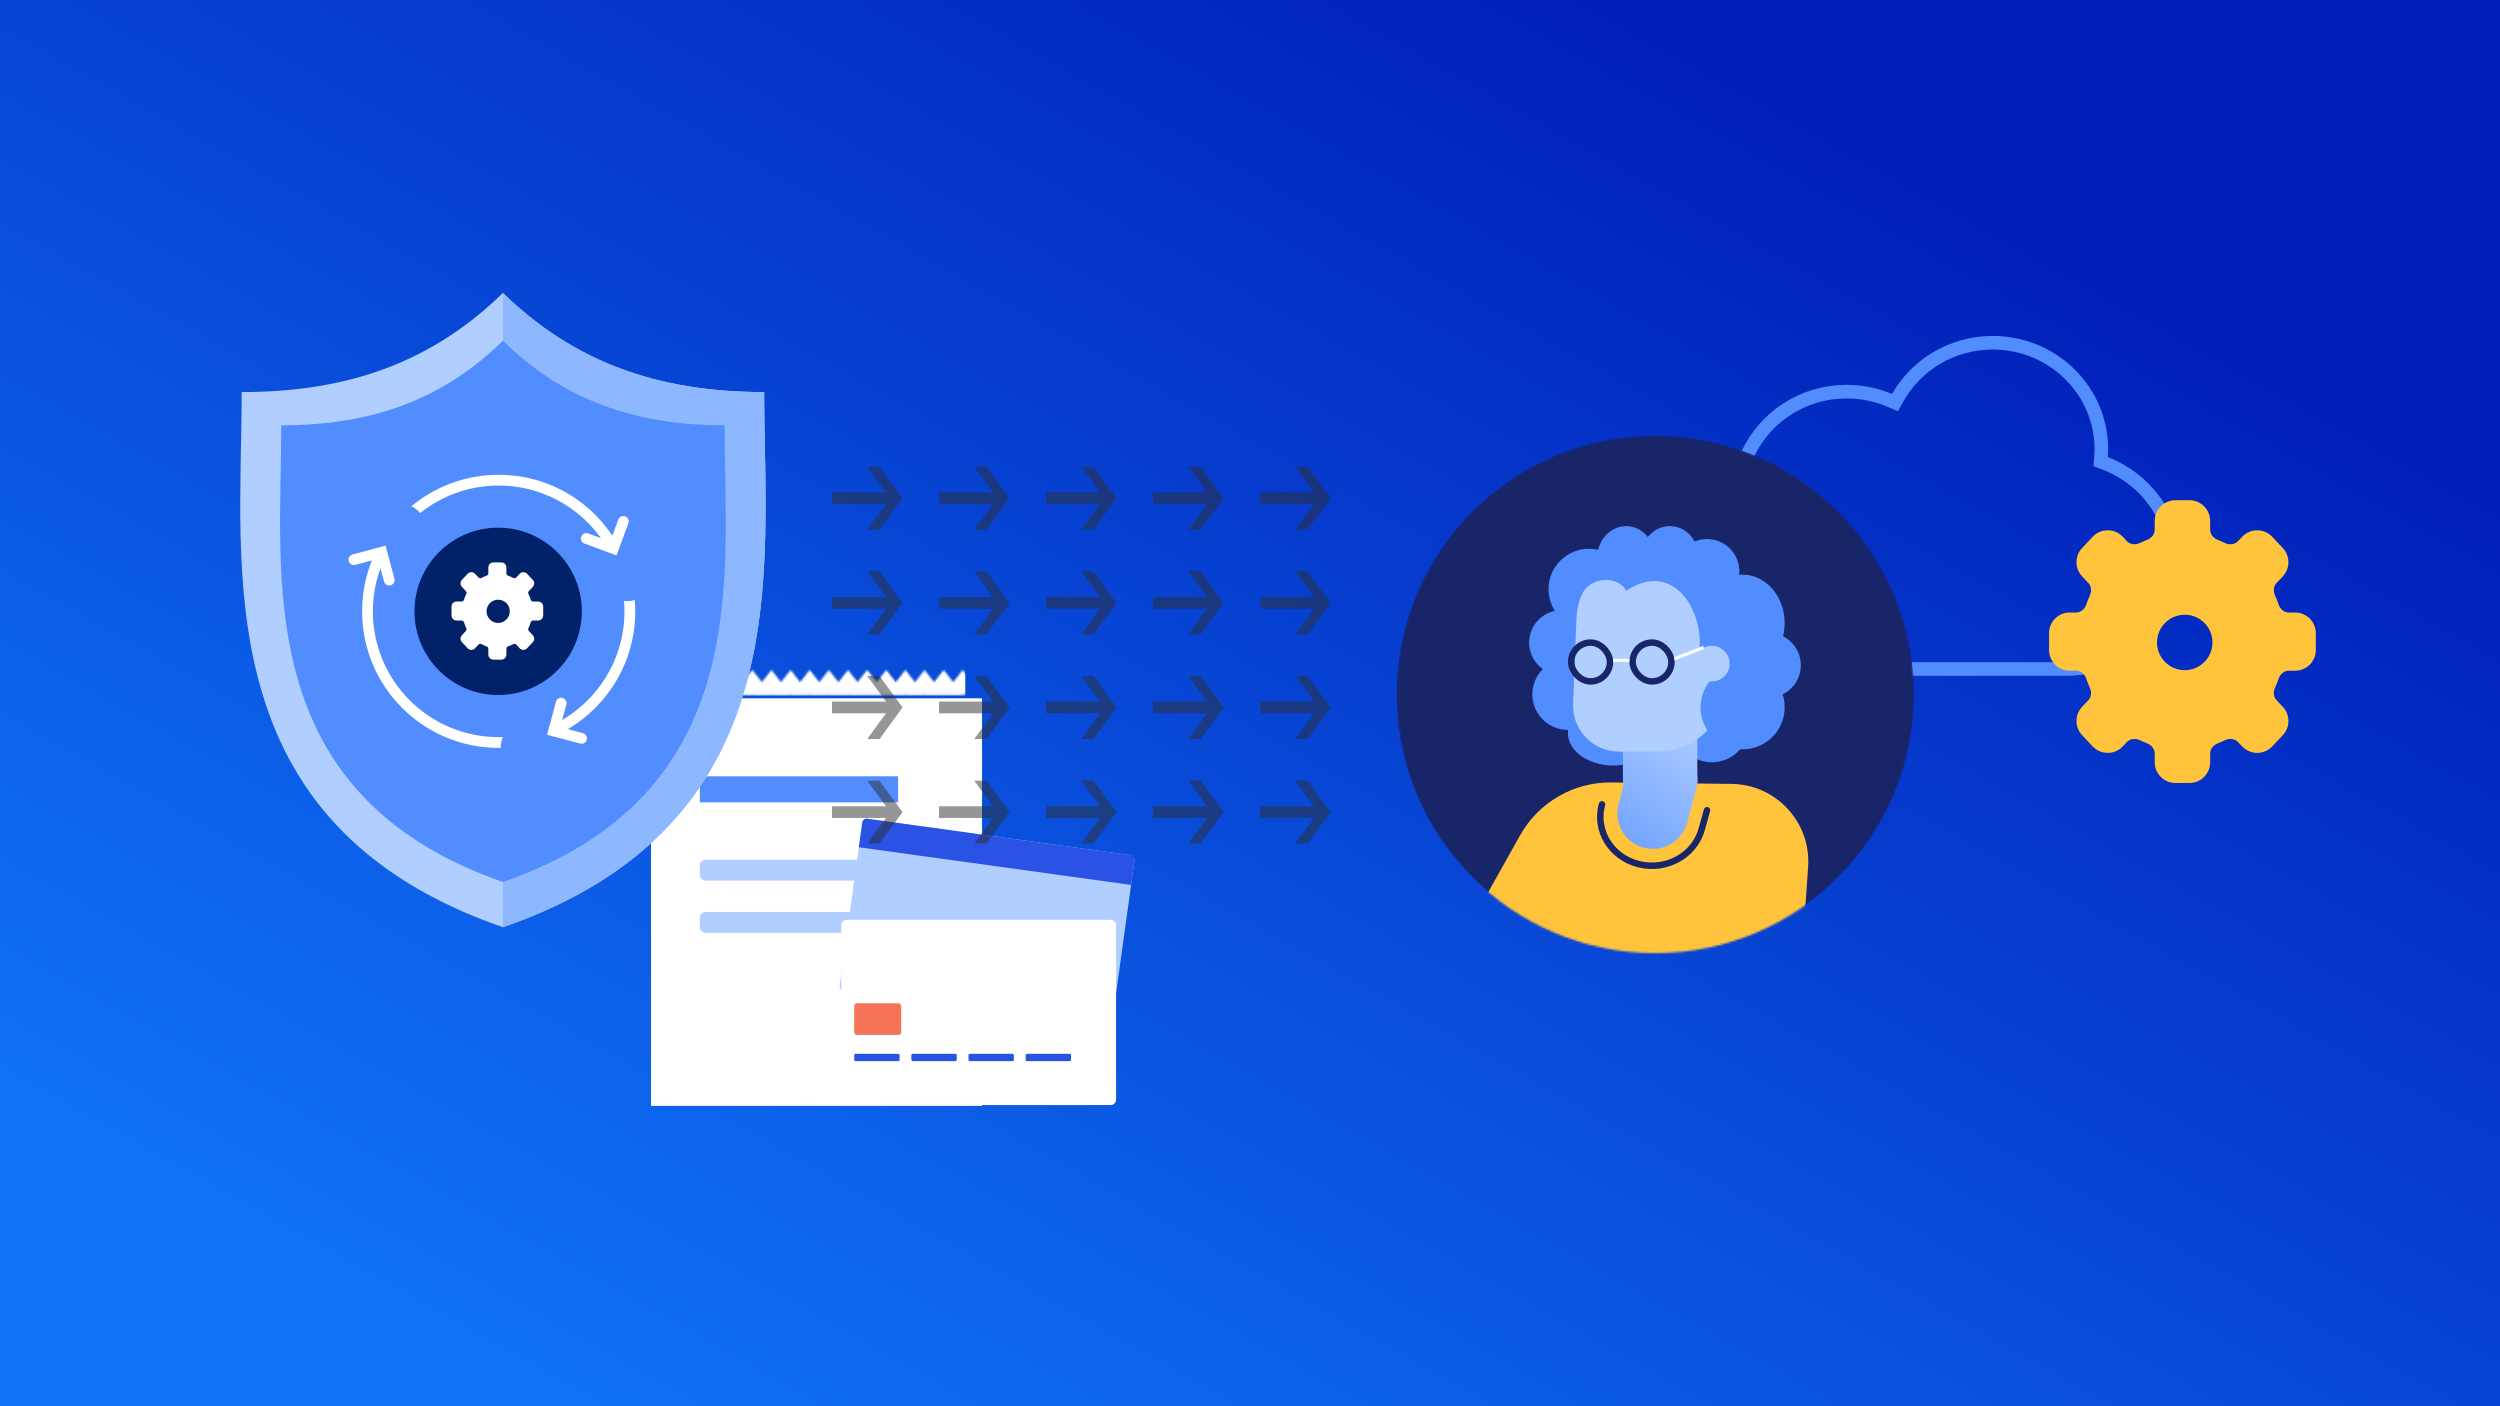 <svg width="1280" height="720" viewBox="0 0 1280 720" fill="none" xmlns="http://www.w3.org/2000/svg">
<g clip-path="url(#clip0_5675_19126)">
<rect width="1280" height="720" fill="#23334C"/>
<rect width="1280" height="720" fill="url(#paint0_linear_5675_19126)"/>
<path d="M1075.69 233.769L1075.51 236.34L1077.91 237.264C1098.65 245.219 1113.3 264.948 1113.3 288.01C1113.3 318.062 1088.46 342.533 1057.69 342.533H902.093C871.321 342.533 846.48 318.062 846.48 288.01C846.48 261.218 866.232 238.909 892.345 234.376L894.136 234.065L894.904 232.418C903.668 213.625 922.964 200.519 945.453 200.519C953.244 200.519 960.635 202.095 967.359 204.924L970.203 206.12L971.731 203.44C981.237 186.778 999.387 175.48 1020.28 175.48C1051.05 175.48 1075.89 199.949 1075.89 230.004C1075.89 230.99 1075.82 231.945 1075.74 233.045C1075.72 233.279 1075.71 233.52 1075.69 233.769Z" stroke="#528DFF" stroke-width="6.961"/>
<path fill-rule="evenodd" clip-rule="evenodd" d="M1106.11 385.752C1106.11 382.21 1103.67 379.186 1100.37 377.899C1099.22 377.45 1098.08 376.954 1096.96 376.413C1093.58 374.78 1089.45 375.198 1086.88 377.93L1084.77 380.167C1081.73 383.401 1076.59 383.4 1073.54 380.166L1068.15 374.428C1065.35 371.46 1065.35 366.831 1068.15 363.863L1071.39 360.416C1073.73 357.927 1074.1 354.213 1072.7 351.095C1072.02 349.585 1071.41 348.044 1070.88 346.474C1069.7 343.05 1066.63 340.508 1063.01 340.508H1059.71C1055.45 340.508 1052 337.057 1052 332.8V324.197C1052 319.94 1055.45 316.489 1059.71 316.489H1063C1066.62 316.489 1069.7 313.946 1070.87 310.52C1071.41 308.951 1072.02 307.41 1072.7 305.9C1074.1 302.781 1073.73 299.067 1071.39 296.577L1068.15 293.131C1065.35 290.163 1065.35 285.534 1068.15 282.566L1073.54 276.828C1076.59 273.594 1081.73 273.594 1084.77 276.828L1086.88 279.067C1089.45 281.797 1093.58 282.216 1096.96 280.584C1098.08 280.043 1099.22 279.547 1100.37 279.098C1103.67 277.812 1106.11 274.787 1106.11 271.245V266.708C1106.11 262.451 1109.56 259 1113.82 259H1121C1125.26 259 1128.71 262.451 1128.71 266.708V271.25C1128.71 274.792 1131.16 277.817 1134.46 279.103C1135.61 279.553 1136.75 280.048 1137.86 280.589C1141.24 282.222 1145.38 281.804 1147.95 279.072L1150.06 276.834C1153.1 273.6 1158.24 273.6 1161.28 276.833L1166.68 282.572C1169.48 285.54 1169.48 290.169 1166.68 293.137L1163.44 296.584C1161.1 299.073 1160.73 302.787 1162.13 305.905C1162.81 307.415 1163.42 308.957 1163.95 310.527C1165.13 313.951 1168.2 316.492 1171.82 316.492H1175.12C1179.37 316.492 1182.82 319.943 1182.82 324.2V332.803C1182.82 337.06 1179.37 340.511 1175.12 340.511H1171.82C1168.2 340.511 1165.12 343.052 1163.95 346.476C1163.41 348.045 1162.8 349.586 1162.13 351.096C1160.73 354.213 1161.1 357.927 1163.44 360.416L1166.68 363.863C1169.48 366.831 1169.48 371.46 1166.68 374.428L1161.28 380.166C1158.24 383.4 1153.1 383.401 1150.06 380.167L1147.95 377.926C1145.38 375.196 1141.25 374.777 1137.87 376.41C1136.75 376.952 1135.61 377.448 1134.46 377.898C1131.16 379.185 1128.72 382.21 1128.72 385.752V390.292C1128.72 394.549 1125.26 398 1121.01 398H1113.82C1109.56 398 1106.11 394.549 1106.11 390.292V385.752ZM1118.59 346.023C1128.02 346.023 1135.67 338.372 1135.67 328.935C1135.67 319.498 1128.02 311.847 1118.59 311.847C1109.15 311.847 1101.5 319.498 1101.5 328.935C1101.5 338.372 1109.15 346.023 1118.59 346.023Z" fill="#FFC43C"/>
<path d="M1100.37 377.899L1099.32 380.592H1099.32L1100.37 377.899ZM1096.96 376.413L1095.7 379.015L1095.7 379.015L1096.96 376.413ZM1086.88 377.93L1088.98 379.911V379.911L1086.88 377.93ZM1084.77 380.167L1082.67 378.186L1082.67 378.186L1084.77 380.167ZM1073.54 380.166L1075.65 378.186L1073.54 380.166ZM1068.15 374.428L1066.04 376.409H1066.04L1068.15 374.428ZM1068.15 363.863L1070.25 365.844L1068.15 363.863ZM1071.39 360.416L1069.28 358.435L1071.39 360.416ZM1072.7 351.095L1075.34 349.91L1075.34 349.91L1072.7 351.095ZM1070.88 346.474L1073.61 345.537H1073.61L1070.88 346.474ZM1070.87 310.52L1073.61 311.457V311.457L1070.87 310.52ZM1072.7 305.9L1075.34 307.085L1072.7 305.9ZM1071.39 296.577L1069.28 298.558L1071.39 296.577ZM1068.15 293.131L1066.04 295.112L1068.15 293.131ZM1068.15 282.566L1070.25 284.547L1068.15 282.566ZM1073.54 276.828L1071.44 274.847V274.847L1073.54 276.828ZM1084.77 276.828L1086.88 274.846H1086.88L1084.77 276.828ZM1086.88 279.067L1088.98 277.086L1086.88 279.067ZM1096.96 280.584L1098.22 283.186V283.186L1096.96 280.584ZM1100.37 279.098L1099.32 276.405L1100.37 279.098ZM1134.46 279.103L1135.51 276.41L1134.46 279.103ZM1137.86 280.589L1139.12 277.987V277.987L1137.86 280.589ZM1147.95 279.072L1150.05 281.053L1147.95 279.072ZM1150.06 276.834L1147.95 274.853L1150.06 276.834ZM1161.28 276.833L1159.18 278.814V278.814L1161.28 276.833ZM1166.68 282.572L1168.79 280.591V280.591L1166.68 282.572ZM1166.68 293.137L1168.79 295.118L1166.68 293.137ZM1163.44 296.584L1161.33 294.603L1163.44 296.584ZM1162.13 305.905L1159.49 307.09L1162.13 305.905ZM1163.95 310.527L1161.22 311.463V311.464L1163.95 310.527ZM1163.95 346.476L1166.69 347.413V347.413L1163.95 346.476ZM1162.13 351.096L1159.49 349.911L1162.13 351.096ZM1163.44 360.416L1161.33 362.397L1163.44 360.416ZM1166.68 363.863L1164.58 365.844H1164.58L1166.68 363.863ZM1166.68 374.428L1168.79 376.409L1166.68 374.428ZM1161.28 380.166L1163.39 382.147L1161.28 380.166ZM1150.06 380.167L1152.16 378.186L1150.06 380.167ZM1147.95 377.926L1150.05 375.945L1147.95 377.926ZM1137.87 376.41L1139.13 379.012L1139.13 379.012L1137.87 376.41ZM1134.46 377.898L1135.51 380.591L1135.51 380.591L1134.46 377.898ZM1099.32 380.592C1101.71 381.526 1103.22 383.607 1103.22 385.752H1109C1109 380.813 1105.62 376.845 1101.42 375.206L1099.32 380.592ZM1095.7 379.015C1096.89 379.589 1098.1 380.115 1099.32 380.592L1101.42 375.206C1100.34 374.784 1099.27 374.319 1098.22 373.811L1095.7 379.015ZM1088.98 379.911C1090.54 378.258 1093.25 377.83 1095.7 379.015L1098.22 373.811C1093.92 371.731 1088.36 372.138 1084.77 375.949L1088.98 379.911ZM1086.88 382.148L1088.98 379.911L1084.77 375.949L1082.67 378.186L1086.88 382.148ZM1071.44 382.147C1075.62 386.594 1082.69 386.594 1086.88 382.148L1082.67 378.186C1080.76 380.207 1077.55 380.207 1075.65 378.186L1071.44 382.147ZM1066.04 376.409L1071.44 382.147L1075.65 378.186L1070.25 372.447L1066.04 376.409ZM1066.04 361.882C1062.2 365.963 1062.2 372.328 1066.04 376.409L1070.25 372.447C1068.5 370.593 1068.5 367.699 1070.25 365.844L1066.04 361.882ZM1069.28 358.435L1066.04 361.882L1070.25 365.844L1073.49 362.397L1069.28 358.435ZM1070.06 352.28C1071.06 354.498 1070.71 356.922 1069.28 358.435L1073.49 362.397C1076.76 358.932 1077.14 353.928 1075.34 349.91L1070.06 352.28ZM1068.14 347.411C1068.71 349.064 1069.35 350.689 1070.06 352.28L1075.34 349.91C1074.69 348.481 1074.12 347.023 1073.61 345.537L1068.14 347.411ZM1063.01 343.398C1065.21 343.398 1067.3 344.969 1068.14 347.411L1073.61 345.537C1072.1 341.13 1068.05 337.618 1063.01 337.618V343.398ZM1059.71 343.398H1063.01V337.618H1059.71V343.398ZM1049.11 332.8C1049.11 338.653 1053.85 343.398 1059.71 343.398V337.618C1057.05 337.618 1054.89 335.461 1054.89 332.8H1049.11ZM1049.11 324.197V332.8H1054.89V324.197H1049.11ZM1059.71 313.599C1053.85 313.599 1049.11 318.344 1049.11 324.197H1054.89C1054.89 321.536 1057.05 319.38 1059.71 319.38V313.599ZM1063 313.599H1059.71V319.38H1063V313.599ZM1068.14 309.584C1067.3 312.027 1065.2 313.599 1063 313.599V319.38C1068.05 319.38 1072.1 315.864 1073.61 311.457L1068.14 309.584ZM1070.06 304.714C1069.35 306.306 1068.71 307.93 1068.14 309.584L1073.61 311.457C1074.12 309.972 1074.69 308.514 1075.34 307.085L1070.06 304.714ZM1069.28 298.558C1070.71 300.072 1071.06 302.496 1070.06 304.714L1075.34 307.085C1077.14 303.067 1076.76 298.062 1073.49 294.596L1069.28 298.558ZM1066.04 295.112L1069.28 298.558L1073.49 294.596L1070.25 291.15L1066.04 295.112ZM1066.04 280.585C1062.2 284.666 1062.2 291.031 1066.04 295.112L1070.25 291.15C1068.5 289.295 1068.5 286.402 1070.25 284.547L1066.04 280.585ZM1071.44 274.847L1066.04 280.585L1070.25 284.547L1075.65 278.809L1071.44 274.847ZM1086.88 274.846C1082.69 270.4 1075.62 270.4 1071.44 274.847L1075.65 278.809C1077.55 276.788 1080.76 276.788 1082.67 278.809L1086.88 274.846ZM1088.98 277.086L1086.88 274.846L1082.67 278.809L1084.77 281.048L1088.98 277.086ZM1095.7 277.982C1093.25 279.166 1090.54 278.738 1088.98 277.086L1084.77 281.048C1088.36 284.857 1093.92 285.266 1098.22 283.186L1095.7 277.982ZM1099.32 276.405C1098.09 276.882 1096.89 277.408 1095.7 277.982L1098.22 283.186C1099.27 282.678 1100.34 282.213 1101.42 281.791L1099.32 276.405ZM1103.22 271.245C1103.22 273.391 1101.71 275.471 1099.32 276.405L1101.42 281.791C1105.62 280.152 1109 276.184 1109 271.245H1103.22ZM1103.22 266.708V271.245H1109V266.708H1103.22ZM1113.82 256.11C1107.97 256.11 1103.22 260.855 1103.22 266.708H1109C1109 264.047 1111.16 261.89 1113.82 261.89V256.11ZM1121 256.11H1113.82V261.89H1121V256.11ZM1131.6 266.708C1131.6 260.855 1126.86 256.11 1121 256.11V261.89C1123.67 261.89 1125.82 264.047 1125.82 266.708H1131.6ZM1131.6 271.25V266.708H1125.82V271.25H1131.6ZM1135.51 276.41C1133.11 275.476 1131.6 273.395 1131.6 271.25H1125.82C1125.82 276.189 1129.2 280.157 1133.41 281.796L1135.51 276.41ZM1139.12 277.987C1137.94 277.413 1136.73 276.887 1135.51 276.41L1133.41 281.796C1134.49 282.218 1135.56 282.683 1136.61 283.191L1139.12 277.987ZM1145.84 277.091C1144.29 278.744 1141.57 279.172 1139.12 277.987L1136.61 283.191C1140.91 285.272 1146.47 284.864 1150.05 281.053L1145.84 277.091ZM1147.95 274.853L1145.84 277.091L1150.05 281.053L1152.16 278.815L1147.95 274.853ZM1163.39 274.852C1159.2 270.406 1152.14 270.406 1147.95 274.853L1152.16 278.815C1154.06 276.793 1157.27 276.793 1159.18 278.814L1163.39 274.852ZM1168.79 280.591L1163.39 274.852L1159.18 278.814L1164.58 284.553L1168.79 280.591ZM1168.79 295.118C1172.63 291.037 1172.63 284.671 1168.79 280.591L1164.58 284.553C1166.32 286.408 1166.32 289.301 1164.58 291.156L1168.79 295.118ZM1165.54 298.565L1168.79 295.118L1164.58 291.156L1161.33 294.603L1165.54 298.565ZM1164.76 304.72C1163.77 302.502 1164.12 300.078 1165.54 298.565L1161.33 294.603C1158.07 298.068 1157.69 303.072 1159.49 307.09L1164.76 304.72ZM1166.69 309.59C1166.12 307.936 1165.48 306.312 1164.76 304.72L1159.49 307.09C1160.13 308.519 1160.71 309.978 1161.22 311.463L1166.69 309.59ZM1171.82 313.602C1169.62 313.602 1167.52 312.031 1166.69 309.59L1161.22 311.464C1162.73 315.87 1166.78 319.382 1171.82 319.382V313.602ZM1175.12 313.602H1171.82V319.382H1175.12V313.602ZM1185.71 324.2C1185.71 318.347 1180.97 313.602 1175.12 313.602V319.382C1177.78 319.382 1179.93 321.539 1179.93 324.2H1185.71ZM1185.71 332.803V324.2H1179.93V332.803H1185.71ZM1175.12 343.401C1180.97 343.401 1185.71 338.656 1185.71 332.803H1179.93C1179.93 335.464 1177.78 337.62 1175.12 337.62V343.401ZM1171.82 343.401H1175.12V337.62H1171.82V343.401ZM1166.69 347.413C1167.52 344.971 1169.62 343.401 1171.82 343.401V337.62C1166.78 337.62 1162.73 341.132 1161.22 345.539L1166.69 347.413ZM1164.76 352.28C1165.48 350.689 1166.12 349.066 1166.69 347.413L1161.22 345.539C1160.71 347.024 1160.13 348.483 1159.49 349.911L1164.76 352.28ZM1165.54 358.435C1164.12 356.921 1163.77 354.498 1164.76 352.28L1159.49 349.911C1157.69 353.929 1158.07 358.932 1161.33 362.397L1165.54 358.435ZM1168.79 361.882L1165.54 358.435L1161.33 362.397L1164.58 365.844L1168.79 361.882ZM1168.79 376.409C1172.63 372.328 1172.63 365.963 1168.79 361.882L1164.58 365.844C1166.32 367.699 1166.32 370.593 1164.58 372.448L1168.79 376.409ZM1163.39 382.147L1168.79 376.409L1164.58 372.448L1159.18 378.186L1163.39 382.147ZM1147.95 382.148C1152.14 386.594 1159.2 386.594 1163.39 382.147L1159.18 378.186C1157.28 380.207 1154.06 380.207 1152.16 378.186L1147.95 382.148ZM1145.84 379.907L1147.95 382.148L1152.16 378.186L1150.05 375.945L1145.84 379.907ZM1139.13 379.012C1141.58 377.828 1144.29 378.256 1145.84 379.907L1150.05 375.945C1146.47 372.137 1140.91 371.727 1136.61 373.808L1139.13 379.012ZM1135.51 380.591C1136.73 380.113 1137.94 379.587 1139.13 379.012L1136.61 373.808C1135.56 374.317 1134.49 374.783 1133.41 375.206L1135.51 380.591ZM1131.61 385.752C1131.61 383.606 1133.11 381.525 1135.51 380.591L1133.41 375.206C1129.2 376.845 1125.82 380.813 1125.82 385.752H1131.61ZM1131.61 390.292V385.752H1125.82V390.292H1131.61ZM1121.01 400.89C1126.86 400.89 1131.61 396.145 1131.61 390.292H1125.82C1125.82 392.953 1123.67 395.11 1121.01 395.11V400.89ZM1113.82 400.89H1121.01V395.11H1113.82V400.89ZM1103.22 390.292C1103.22 396.145 1107.97 400.89 1113.82 400.89V395.11C1111.16 395.11 1109 392.953 1109 390.292H1103.22ZM1103.22 385.752V390.292H1109V385.752H1103.22ZM1132.78 328.935C1132.78 336.776 1126.43 343.133 1118.59 343.133V348.913C1129.62 348.913 1138.56 339.969 1138.56 328.935H1132.78ZM1118.59 314.738C1126.43 314.738 1132.78 321.094 1132.78 328.935H1138.56C1138.56 317.901 1129.62 308.957 1118.59 308.957V314.738ZM1104.39 328.935C1104.39 321.094 1110.75 314.738 1118.59 314.738V308.957C1107.55 308.957 1098.61 317.901 1098.61 328.935H1104.39ZM1118.59 343.133C1110.75 343.133 1104.39 336.776 1104.39 328.935H1098.61C1098.61 339.969 1107.55 348.913 1118.59 348.913V343.133Z" fill="#FFC43C"/>
<mask id="mask0_5675_19126" style="mask-type:alpha" maskUnits="userSpaceOnUse" x="715" y="223" width="265" height="265">
<circle cx="847.5" cy="355.5" r="132.5" fill="#182569"/>
</mask>
<g mask="url(#mask0_5675_19126)">
<circle cx="847.5" cy="355.5" r="132.5" fill="#182569"/>
<path d="M778.277 427.695C787.766 410.761 805.753 400.369 825.163 400.607L886.594 401.361C909.429 401.641 927.333 421.06 925.762 443.843L922.031 497.939L739.844 496.283L778.277 427.695Z" fill="#FFC43C"/>
<path d="M833.229 394.549C835.809 384.823 845.785 379.031 855.511 381.612C865.236 384.193 871.028 394.168 868.448 403.894L863.888 421.076C861.308 430.802 851.332 436.594 841.606 434.013C831.881 431.432 826.089 421.457 828.67 411.731L833.229 394.549Z" fill="#FFC43C"/>
<circle cx="802.781" cy="355.5" r="18.219" fill="#528DFF"/>
<ellipse cx="825.969" cy="375.375" rx="23.188" ry="16.562" fill="#528DFF"/>
<circle cx="799.469" cy="329" r="16.562" fill="#528DFF"/>
<circle cx="813.547" cy="301.672" r="20.703" fill="#528DFF"/>
<circle cx="876.484" cy="371.234" r="19.047" fill="#528DFF"/>
<path fill-rule="evenodd" clip-rule="evenodd" d="M869.031 353.844H830.938V399.164C830.938 400.228 831.021 401.264 831.182 402.266L828.671 411.729C826.09 421.455 831.882 431.431 841.607 434.011C851.333 436.592 861.309 430.8 863.889 421.074L868.449 403.892C868.959 401.968 869.142 400.034 869.031 398.15V353.844Z" fill="url(#paint1_linear_5675_19126)"/>
<path d="M807.134 317.177C807.955 296.59 824.178 279.94 844.736 278.585C865.956 277.186 883.938 294.02 883.938 315.286V349.632C883.938 369.059 868.189 384.808 848.761 384.808H828.914C815.557 384.808 804.881 373.698 805.413 360.351L807.134 317.177Z" fill="#B0CEFF"/>
<path d="M847.5 285.988C847.5 295.163 839.106 288.688 830.874 288.688C822.641 288.688 817.688 295.163 817.688 285.988C817.688 276.813 824.361 269.375 832.594 269.375C840.826 269.375 847.5 276.813 847.5 285.988Z" fill="#528DFF"/>
<path d="M898.016 315.75L869.859 334.797C873.172 314.094 857.438 285.938 832.594 302.5C828.453 294.219 812.719 295.047 809.406 305.812L807.75 289.25L844.188 280.969L898.016 315.75Z" fill="#528DFF"/>
<circle cx="854.953" cy="283.453" r="14.078" fill="#528DFF"/>
<circle cx="874" cy="292.562" r="16.562" fill="#528DFF"/>
<ellipse cx="892.219" cy="319.062" rx="21.531" ry="24.844" fill="#528DFF"/>
<circle cx="892.219" cy="362.125" r="21.531" fill="#528DFF"/>
<circle cx="905.469" cy="340.594" r="16.562" fill="#528DFF"/>
<circle cx="876.484" cy="339.766" r="9.109" fill="#B0CEFF"/>
<path d="M820.233 411.812C816.495 425.179 824.885 438.891 838.974 442.438C853.063 445.984 867.515 438.024 871.254 424.657L874 414.838" stroke="#182569" stroke-width="3.312" stroke-linecap="round"/>
<rect x="804.438" y="329" width="19.875" height="19.875" rx="9.938" stroke="#182569" stroke-width="3.312" stroke-linecap="round"/>
<rect x="835.906" y="329" width="19.875" height="19.875" rx="9.938" stroke="#182569" stroke-width="3.312" stroke-linecap="round"/>
<line x1="825.969" y1="338.109" x2="834.25" y2="338.109" stroke="white" stroke-width="1.656"/>
<line y1="-0.828" x2="15.994" y2="-0.828" transform="matrix(0.932 -0.362 0.126 0.992 857.438 338.109)" stroke="white" stroke-width="1.656"/>
</g>
<g filter="url(#filter0_d_5675_19126)">
<path d="M325.117 349.324H494.587V558H325.117V349.324Z" fill="white"/>
</g>
<rect x="358.322" y="397.453" width="101.506" height="13.356" fill="#528DFF"/>
<rect x="358.322" y="440.191" width="101.506" height="10.685" rx="2.864" fill="#B0CEFF"/>
<rect x="358.322" y="466.904" width="101.506" height="10.685" rx="2.864" fill="#B0CEFF"/>
<mask id="mask1_5675_19126" style="mask-type:alpha" maskUnits="userSpaceOnUse" x="316" y="343" width="187" height="13">
<path d="M326.427 343L336.323 355.681H316.531L326.427 343Z" fill="white"/>
<path d="M336.222 343L346.118 355.681H326.326L336.222 343Z" fill="white"/>
<path d="M346.017 343L355.913 355.681H336.121L346.017 343Z" fill="white"/>
<path d="M355.812 343L365.708 355.681H345.916L355.812 343Z" fill="white"/>
<path d="M365.605 343L375.501 355.681H355.709L365.605 343Z" fill="white"/>
<path d="M375.4 343L385.296 355.681H365.504L375.4 343Z" fill="white"/>
<path d="M385.195 343L395.091 355.681H375.299L385.195 343Z" fill="white"/>
<path d="M394.99 343L404.886 355.681H385.093L394.99 343Z" fill="white"/>
<path d="M404.784 343L414.681 355.681H394.888L404.784 343Z" fill="white"/>
<path d="M414.577 343L424.474 355.681H404.681L414.577 343Z" fill="white"/>
<path d="M424.374 343L434.27 355.681H414.478L424.374 343Z" fill="white"/>
<path d="M434.167 343L444.063 355.681H424.271L434.167 343Z" fill="white"/>
<path d="M443.962 343L453.858 355.681H434.066L443.962 343Z" fill="white"/>
<path d="M453.757 343L463.653 355.681H443.861L453.757 343Z" fill="white"/>
<path d="M463.55 343L473.446 355.681H453.654L463.55 343Z" fill="white"/>
<path d="M473.347 343L483.243 355.681H463.451L473.347 343Z" fill="white"/>
<path d="M483.142 343L493.038 355.681H473.246L483.142 343Z" fill="white"/>
<path d="M492.937 343L502.833 355.681H483.041L492.937 343Z" fill="white"/>
</mask>
<g mask="url(#mask1_5675_19126)">
<rect x="325.143" y="329.475" width="169.074" height="185.981" fill="white"/>
</g>
<rect x="441.793" y="418.883" width="140.718" height="89.311" rx="2.692" transform="rotate(7.882 441.793 418.883)" fill="#B0CEFF"/>
<path d="M441.504 420.969C441.664 419.818 442.726 419.014 443.877 419.173L579.098 437.893C580.248 438.052 581.052 439.115 580.893 440.265L579.118 453.087L439.729 433.79L441.504 420.969Z" fill="#2A53E5"/>
<g filter="url(#filter1_d_5675_19126)">
<rect x="422.498" y="462.727" width="140.718" height="94.84" rx="2.692" fill="white"/>
</g>
<rect x="437.369" y="513.688" width="24.031" height="16.196" rx="1.346" fill="#F57458"/>
<rect x="437.367" y="539.545" width="23.22" height="3.756" rx="0.673" fill="#2A53E5"/>
<rect x="466.619" y="539.545" width="23.22" height="3.756" rx="0.673" fill="#2A53E5"/>
<rect x="495.873" y="539.545" width="23.22" height="3.756" rx="0.673" fill="#2A53E5"/>
<rect x="525.127" y="539.545" width="23.22" height="3.756" rx="0.673" fill="#2A53E5"/>
<g filter="url(#filter2_d_5675_19126)">
<path d="M391.257 200.741C335.842 200.741 293.39 184.909 257.491 150C221.596 184.909 179.146 200.741 123.736 200.741C123.736 291.644 104.926 421.869 257.491 474.749C410.066 421.868 391.257 291.644 391.257 200.741Z" fill="#B0CEFF"/>
</g>
<path d="M257.498 150C293.398 184.909 335.85 200.741 391.264 200.741C391.264 291.644 410.073 421.868 257.498 474.749V150Z" fill="#8DB8FF"/>
<path d="M370.992 217.755C323.974 217.755 287.954 204.243 257.493 174.451C227.037 204.243 191.018 217.755 144.003 217.755C144.003 295.332 128.043 406.468 257.493 451.597C386.952 406.467 370.992 295.332 370.992 217.755Z" fill="#528DFF"/>
<path fill-rule="evenodd" clip-rule="evenodd" d="M284.19 376.705C308.401 365.714 325.238 341.325 325.238 313.005C325.238 311.066 325.159 309.146 325.005 307.248C323.752 307.598 322.431 307.785 321.067 307.785C320.54 307.785 320.02 307.757 319.508 307.703C319.651 309.451 319.723 311.22 319.723 313.005C319.723 339.509 303.713 362.275 280.837 372.157C282.23 373.433 283.375 374.976 284.19 376.705ZM257.454 377.376C256.744 377.399 256.032 377.411 255.317 377.411C219.747 377.411 190.911 348.575 190.911 313.005C190.911 303.027 193.18 293.579 197.23 285.149C195.548 284.237 194.065 283.005 192.862 281.534C188.086 290.993 185.396 301.685 185.396 313.005C185.396 351.621 216.701 382.926 255.317 382.926C255.665 382.926 256.013 382.923 256.36 382.918C256.362 380.956 256.75 379.085 257.454 377.376ZM255.317 243.084C281.7 243.084 304.669 257.695 316.575 279.267C314.789 279.844 313.154 280.755 311.742 281.926C300.775 262.057 279.618 248.599 255.317 248.599C240.129 248.599 226.168 253.856 215.156 262.651C213.904 261.227 212.379 260.048 210.664 259.197C222.776 249.135 238.34 243.084 255.317 243.084Z" fill="white"/>
<path d="M300.184 275.706L314.026 280.835L319.152 266.991" stroke="white" stroke-width="5.515" stroke-linecap="round"/>
<path d="M287.314 359.975L283.49 374.233L297.75 378.053" stroke="white" stroke-width="5.515" stroke-linecap="round"/>
<path d="M199.284 296.996L195.466 282.737L181.207 286.558" stroke="white" stroke-width="5.515" stroke-linecap="round"/>
<circle cx="255.051" cy="313.009" r="42.844" transform="rotate(-90 255.051 313.009)" fill="#012169"/>
<path fill-rule="evenodd" clip-rule="evenodd" d="M249.336 330.277C250.135 330.552 250.714 331.277 250.714 332.122L250.714 335.211C250.714 336.226 251.537 337.049 252.553 337.049L256.748 337.049C257.763 337.049 258.586 336.226 258.586 335.211L258.586 332.122C258.586 331.277 259.166 330.552 259.964 330.277C260.803 329.988 261.619 329.631 262.408 329.207C263.196 328.784 264.183 328.889 264.796 329.54L266.634 331.493C267.36 332.265 268.586 332.265 269.312 331.493L272.353 328.261C273.02 327.553 273.019 326.449 272.353 325.741L270.244 323.5C269.685 322.907 269.593 322.02 269.952 321.288C270.398 320.378 270.77 319.433 271.065 318.459C271.315 317.633 272.053 317.029 272.916 317.029L275.59 317.029C276.605 317.029 277.428 316.206 277.428 315.191L277.428 310.504C277.428 309.488 276.605 308.665 275.59 308.665L272.917 308.665C272.054 308.665 271.316 308.061 271.066 307.235C270.771 306.261 270.399 305.316 269.952 304.406C269.593 303.674 269.686 302.787 270.244 302.193L272.353 299.953C273.019 299.245 273.019 298.141 272.353 297.433L269.311 294.2C268.585 293.429 267.359 293.429 266.633 294.2L264.796 296.153C264.183 296.805 263.194 296.91 262.406 296.486C261.618 296.063 260.803 295.706 259.964 295.417C259.165 295.143 258.585 294.417 258.585 293.572L258.585 290.483C258.585 289.468 257.762 288.645 256.747 288.645L252.553 288.645C251.537 288.645 250.714 289.468 250.714 290.483L250.714 293.57C250.714 294.415 250.135 295.141 249.336 295.416C248.497 295.704 247.682 296.061 246.893 296.484C246.106 296.908 245.118 296.802 244.505 296.151L242.667 294.198C241.941 293.427 240.715 293.427 239.99 294.198L236.948 297.431C236.282 298.139 236.282 299.243 236.948 299.95L239.057 302.191C239.616 302.785 239.708 303.672 239.349 304.404C238.902 305.314 238.53 306.259 238.235 307.233C237.985 308.06 237.247 308.664 236.384 308.664L233.709 308.664C232.694 308.664 231.871 309.487 231.871 310.503L231.871 315.19C231.871 316.205 232.694 317.028 233.709 317.028L236.384 317.028C237.248 317.028 237.985 317.632 238.235 318.459C238.53 319.433 238.902 320.377 239.349 321.288C239.708 322.02 239.616 322.907 239.057 323.5L236.948 325.741C236.282 326.449 236.282 327.553 236.948 328.261L239.99 331.493C240.715 332.265 241.941 332.265 242.667 331.493L244.504 329.541C245.118 328.89 246.106 328.785 246.894 329.208C247.682 329.632 248.498 329.989 249.336 330.277Z" fill="white" stroke="white" stroke-width="1.379"/>
<path d="M261.009 312.996C261.009 316.282 258.344 318.946 255.058 318.946C251.772 318.946 249.107 316.282 249.107 312.996C249.107 309.709 251.772 307.045 255.058 307.045C258.344 307.045 261.009 309.709 261.009 312.996Z" fill="#012169"/>
<g style="mix-blend-mode:color-burn" opacity="0.5">
<path d="M456.5 252.1H426V258.1H456.5V252.1Z" fill="#2D2E2E"/>
<path d="M450.3 239H444L455.8 255.1L444 271.2H450.3L462.1 255.1L450.3 239Z" fill="#2D2E2E"/>
<path d="M456.5 305.699H426V311.699H456.5V305.699Z" fill="#2D2E2E"/>
<path d="M450.3 292.5H444L455.8 308.7L444 324.8H450.3L462.1 308.7L450.3 292.5Z" fill="#2D2E2E"/>
<path d="M456.5 359.199H426V365.199H456.5V359.199Z" fill="#2D2E2E"/>
<path d="M450.3 346.1H444L455.8 362.2L444 378.4H450.3L462.1 362.2L450.3 346.1Z" fill="#2D2E2E"/>
<path d="M456.5 412.799H426V418.799H456.5V412.799Z" fill="#2D2E2E"/>
<path d="M450.3 399.699H444L455.8 415.799L444 431.899H450.3L462.1 415.799L450.3 399.699Z" fill="#2D2E2E"/>
<path d="M511.301 252.1H480.801V258.1H511.301V252.1Z" fill="#2D2E2E"/>
<path d="M505.101 239H498.801L510.601 255.1L498.801 271.2H505.101L516.901 255.1L505.101 239Z" fill="#2D2E2E"/>
<path d="M511.301 305.699H480.801V311.699H511.301V305.699Z" fill="#2D2E2E"/>
<path d="M505.101 292.5H498.801L510.601 308.7L498.801 324.8H505.101L516.901 308.7L505.101 292.5Z" fill="#2D2E2E"/>
<path d="M511.301 359.199H480.801V365.199H511.301V359.199Z" fill="#2D2E2E"/>
<path d="M505.101 346.1H498.801L510.601 362.2L498.801 378.4H505.101L516.901 362.2L505.101 346.1Z" fill="#2D2E2E"/>
<path d="M511.301 412.799H480.801V418.799H511.301V412.799Z" fill="#2D2E2E"/>
<path d="M505.101 399.699H498.801L510.601 415.799L498.801 431.899H505.101L516.901 415.799L505.101 399.699Z" fill="#2D2E2E"/>
<path d="M566.1 252.1H535.6V258.1H566.1V252.1Z" fill="#2D2E2E"/>
<path d="M559.9 239H553.6L565.4 255.1L553.6 271.2H559.9L571.7 255.1L559.9 239Z" fill="#2D2E2E"/>
<path d="M566.1 305.699H535.6V311.699H566.1V305.699Z" fill="#2D2E2E"/>
<path d="M559.9 292.5H553.6L565.4 308.7L553.6 324.8H559.9L571.7 308.7L559.9 292.5Z" fill="#2D2E2E"/>
<path d="M566.1 359.199H535.6V365.199H566.1V359.199Z" fill="#2D2E2E"/>
<path d="M559.9 346.1H553.6L565.4 362.2L553.6 378.4H559.9L571.7 362.2L559.9 346.1Z" fill="#2D2E2E"/>
<path d="M566.1 412.799H535.6V418.799H566.1V412.799Z" fill="#2D2E2E"/>
<path d="M559.9 399.699H553.6L565.4 415.799L553.6 431.899H559.9L571.7 415.799L559.9 399.699Z" fill="#2D2E2E"/>
<path d="M620.9 252.1H590.4V258.1H620.9V252.1Z" fill="#2D2E2E"/>
<path d="M614.7 239H608.4L620.2 255.1L608.4 271.2H614.7L626.5 255.1L614.7 239Z" fill="#2D2E2E"/>
<path d="M620.9 305.699H590.4V311.699H620.9V305.699Z" fill="#2D2E2E"/>
<path d="M614.7 292.5H608.4L620.2 308.7L608.4 324.8H614.7L626.5 308.7L614.7 292.5Z" fill="#2D2E2E"/>
<path d="M620.9 359.199H590.4V365.199H620.9V359.199Z" fill="#2D2E2E"/>
<path d="M614.7 346.1H608.4L620.2 362.2L608.4 378.4H614.7L626.5 362.2L614.7 346.1Z" fill="#2D2E2E"/>
<path d="M620.9 412.799H590.4V418.799H620.9V412.799Z" fill="#2D2E2E"/>
<path d="M614.7 399.699H608.4L620.2 415.799L608.4 431.899H614.7L626.5 415.799L614.7 399.699Z" fill="#2D2E2E"/>
<path d="M675.801 252.1H645.301V258.1H675.801V252.1Z" fill="#2D2E2E"/>
<path d="M669.501 239H663.201L675.001 255.1L663.201 271.2H669.501L681.301 255.1L669.501 239Z" fill="#2D2E2E"/>
<path d="M675.801 305.699H645.301V311.699H675.801V305.699Z" fill="#2D2E2E"/>
<path d="M669.501 292.5H663.201L675.001 308.7L663.201 324.8H669.501L681.301 308.7L669.501 292.5Z" fill="#2D2E2E"/>
<path d="M675.801 359.199H645.301V365.199H675.801V359.199Z" fill="#2D2E2E"/>
<path d="M669.501 346.1H663.201L675.001 362.2L663.201 378.4H669.501L681.301 362.2L669.501 346.1Z" fill="#2D2E2E"/>
<path d="M675.801 412.799H645.301V418.799H675.801V412.799Z" fill="#2D2E2E"/>
<path d="M669.501 399.699H663.201L675.001 415.799L663.201 431.899H669.501L681.301 415.799L669.501 399.699Z" fill="#2D2E2E"/>
</g>
</g>
<defs>
<filter id="filter0_d_5675_19126" x="267.614" y="291.821" width="300.907" height="340.113" filterUnits="userSpaceOnUse" color-interpolation-filters="sRGB">
<feFlood flood-opacity="0" result="BackgroundImageFix"/>
<feColorMatrix in="SourceAlpha" type="matrix" values="0 0 0 0 0 0 0 0 0 0 0 0 0 0 0 0 0 0 127 0" result="hardAlpha"/>
<feOffset dx="8.215" dy="8.215"/>
<feGaussianBlur stdDeviation="32.859"/>
<feColorMatrix type="matrix" values="0 0 0 0 0.094 0 0 0 0 0.145 0 0 0 0 0.412 0 0 0 0.24 0"/>
<feBlend mode="normal" in2="BackgroundImageFix" result="effect1_dropShadow_5675_19126"/>
<feBlend mode="normal" in="SourceGraphic" in2="effect1_dropShadow_5675_19126" result="shape"/>
</filter>
<filter id="filter1_d_5675_19126" x="364.994" y="405.223" width="272.154" height="226.277" filterUnits="userSpaceOnUse" color-interpolation-filters="sRGB">
<feFlood flood-opacity="0" result="BackgroundImageFix"/>
<feColorMatrix in="SourceAlpha" type="matrix" values="0 0 0 0 0 0 0 0 0 0 0 0 0 0 0 0 0 0 127 0" result="hardAlpha"/>
<feOffset dx="8.215" dy="8.215"/>
<feGaussianBlur stdDeviation="32.859"/>
<feColorMatrix type="matrix" values="0 0 0 0 0.094 0 0 0 0 0.145 0 0 0 0 0.412 0 0 0 0.24 0"/>
<feBlend mode="normal" in2="BackgroundImageFix" result="effect1_dropShadow_5675_19126"/>
<feBlend mode="normal" in="SourceGraphic" in2="effect1_dropShadow_5675_19126" result="shape"/>
</filter>
<filter id="filter2_d_5675_19126" x="101.823" y="128.823" width="311.346" height="367.104" filterUnits="userSpaceOnUse" color-interpolation-filters="sRGB">
<feFlood flood-opacity="0" result="BackgroundImageFix"/>
<feColorMatrix in="SourceAlpha" type="matrix" values="0 0 0 0 0 0 0 0 0 0 0 0 0 0 0 0 0 0 127 0" result="hardAlpha"/>
<feOffset/>
<feGaussianBlur stdDeviation="10.588"/>
<feComposite in2="hardAlpha" operator="out"/>
<feColorMatrix type="matrix" values="0 0 0 0 0.094 0 0 0 0 0.145 0 0 0 0 0.412 0 0 0 0.18 0"/>
<feBlend mode="normal" in2="BackgroundImageFix" result="effect1_dropShadow_5675_19126"/>
<feBlend mode="normal" in="SourceGraphic" in2="effect1_dropShadow_5675_19126" result="shape"/>
</filter>
<linearGradient id="paint0_linear_5675_19126" x1="1040" y1="100" x2="588.307" y2="906.336" gradientUnits="userSpaceOnUse">
<stop stop-color="#001DB7"/>
<stop offset="1" stop-color="#1074F8"/>
</linearGradient>
<linearGradient id="paint1_linear_5675_19126" x1="850.814" y1="353.844" x2="784.57" y2="447.787" gradientUnits="userSpaceOnUse">
<stop stop-color="#B0CEFF"/>
<stop offset="1" stop-color="#528DFF"/>
</linearGradient>
<clipPath id="clip0_5675_19126">
<rect width="1280" height="720" fill="white"/>
</clipPath>
</defs>
</svg>

